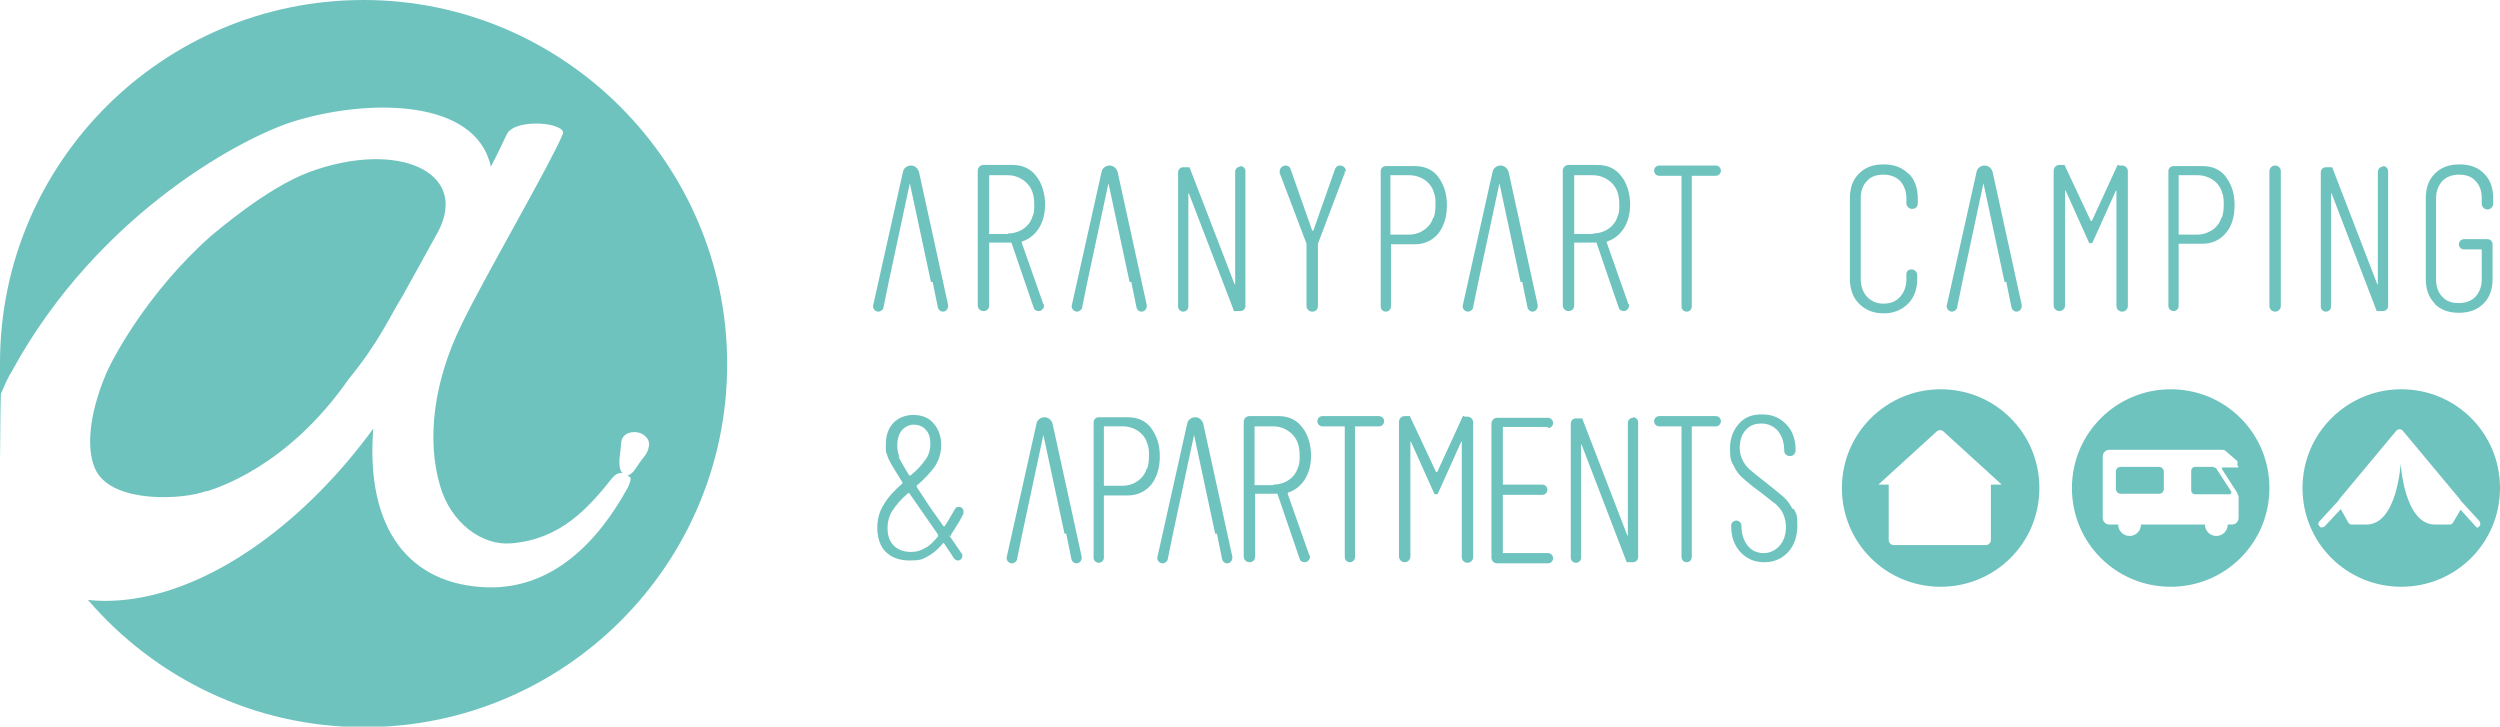 <?xml version="1.0" encoding="UTF-8"?>
<svg id="Réteg_1" data-name="Réteg 1" xmlns="http://www.w3.org/2000/svg" version="1.1" viewBox="0 0 438 127.3">
  <defs>
    <style>
      .cls-1 {
        fill: #6ec3bf;
        stroke-width: 0px;
      }
    </style>
  </defs>
  <g>
    <path class="cls-1" d="M63.7,0C28.5,0,0,28.5,0,63.6s0,3.5.2,5.3c.6-1.4,1.2-2.8,1.9-3.9,15.3-28,41.2-41.4,49.9-43.9,12.8-3.8,31.4-3.8,34,8.1,1.3-2.5,1.9-3.8,2.8-5.7,1.5-2.9,10.6-2,9.8,0-2.2,5.3-14.3,26.1-17.8,33.5-4.8,9.8-6.1,20-3.7,28.1,1.9,6.6,7.4,10.5,12.4,10.1,8.7-.7,13.5-6.1,17.8-11.5.6-.7,1.2-.9,1.8-.8-1.1-.9-.3-4-.3-5,0-1.4.9-2.2,2.4-2.2,1.4,0,2.7,1.1,2.5,2.4-.2,1.2-.6,1.6-1.3,2.5-.8,1-1.5,2.6-2.5,2.7.4.2.6.4.6.5,0,.3-.2,1-.5,1.6-5.3,9.7-13.3,17.8-24.6,17.5-13.5-.4-21.4-10-20-27.8-11.7,16-27.3,27.6-42,29.8-2.8.4-5.5.5-8,.2,11.7,13.6,29,22.3,48.4,22.3,35.1,0,63.6-28.5,63.6-63.6S98.8,0,63.7,0Z"/>
    <path class="cls-1" d="M36.2,86.1c1.7-.6,14.1-4.2,24.9-19.7,5.3-6.5,7-10.6,9.4-14.5,0,0,4-7.2,6.3-11.4,5.4-10.4-7.1-16-22.5-10.4-7.6,2.8-16.5,10.6-17.3,11.2-11.4,10.1-17.6,22.1-18.5,24.4-3.1,7.4-3.4,13.6-1.6,16.9,3.1,5.6,15.2,5,19.3,3.4Z"/>
  </g>
  <path class="cls-1" d="M426.6,53.2c-1.1-1.1-1.6-2.5-1.6-4.3v-14.2c0-1.8.5-3.2,1.6-4.3,1.1-1.1,2.5-1.6,4.3-1.6s3.2.5,4.3,1.6c1.1,1.1,1.6,2.5,1.6,4.3v1c0,.5-.4,1-1,1h0c-.5,0-1-.4-1-1v-1c0-1.3-.4-2.3-1.1-3-.7-.8-1.7-1.1-2.9-1.1s-2.2.4-2.9,1.1c-.7.8-1.1,1.8-1.1,3v14.3c0,1.3.4,2.3,1.1,3,.7.8,1.7,1.1,2.9,1.1s2.2-.4,2.9-1.1c.7-.8,1.1-1.8,1.1-3v-5.3h-3.1c-.5,0-.9-.4-.9-.9h0c0-.5.4-.9.9-.9h4.1c.5,0,.9.4.9.9v6.1c0,1.8-.5,3.2-1.6,4.3-1.1,1.1-2.5,1.6-4.3,1.6s-3.2-.5-4.3-1.6Z"/>
  <path class="cls-1" d="M420.7,68.2c-9.5,0-17.3,7.7-17.3,17.3s7.7,17.3,17.3,17.3,17.3-7.7,17.3-17.3-7.7-17.3-17.3-17.3ZM434.3,92.5c-.2,0-.3,0-.5-.2l-2.7-3-1.3,2.2c-.1.2-.3.4-.6.4h-2.6c-5.4,0-6-10.7-6-10.7,0,0-.6,10.7-6,10.7h-2.6c-.2,0-.5-.1-.6-.4l-1.3-2.3-2.8,3c-.1.1-.3.2-.5.2s-.3,0-.4-.2c-.3-.2-.3-.6,0-.9l3.4-3.7s0-.1,0-.1l10-12c.3-.4.9-.4,1.2,0l10,12c0,0,.1.2.1.2l3.3,3.6c.2.3.2.7,0,.9-.1.1-.3.2-.4.2Z"/>
  <g>
    <path class="cls-1" d="M387.8,81.8h-3.2c-.4,0-.7.3-.7.7v3.4c0,.4.3.7.7.7h6c.3,0,.4-.3.3-.5l-2.6-4c0-.1-.3-.2-.4-.2Z"/>
    <rect class="cls-1" x="370.7" y="81.8" width="8.4" height="4.7" rx=".8" ry=".8"/>
    <path class="cls-1" d="M380.3,68.2c-9.5,0-17.3,7.7-17.3,17.3s7.7,17.3,17.3,17.3,17.3-7.7,17.3-17.3-7.7-17.3-17.3-17.3ZM392.2,81.7c0,0,0,.2-.2.2h-2.6c-.1,0-.2.2-.1.3l2.7,4.2c0,.2.1.4.2.5v3.8c0,.7-.5,1.2-1.2,1.2h-.7s0,0,0,0c0,1.1-.9,2-2,2s-2-.9-2-2,0,0,0,0h-11.2s0,0,0,0c0,1.1-.9,2-2,2s-2-.9-2-2,0,0,0,0h-1.5c-.7,0-1.2-.5-1.2-1.2v-10.7c0-.7.5-1.2,1.2-1.2h19.6c.2,0,.5,0,.7.2l2.1,1.8s0,0,0,.1v.7Z"/>
  </g>
  <path class="cls-1" d="M340,68.2c-9.5,0-17.3,7.7-17.3,17.3s7.7,17.3,17.3,17.3,17.3-7.7,17.3-17.3-7.7-17.3-17.3-17.3ZM348.8,84.9v9.7c0,.5-.4.9-.9.9h-4.6s-11.5,0-11.5,0c-.5,0-.9-.4-.9-.9v-9.7h-1.8l10.2-9.3c.3-.3.9-.3,1.2,0l10.2,9.3h-1.9Z"/>
  <path class="cls-1" d="M266.4,49.4l-3.7-17.3c0,0,0-.1,0-.1s0,0,0,.1l-3.7,17.3-.9,4.4c0,.4-.5.8-.9.8h0c-.6,0-1.1-.6-.9-1.2l5.2-23.3c.1-.6.7-1.1,1.4-1.1h0c.7,0,1.2.5,1.4,1.1l5.1,23.3c.1.6-.3,1.2-.9,1.2h0c-.4,0-.8-.3-.9-.8l-.9-4.4Z"/>
  <path class="cls-1" d="M351.2,49.4l-3.7-17.3c0,0,0-.1,0-.1s0,0,0,.1l-3.7,17.3-.9,4.4c0,.4-.5.8-.9.8h0c-.6,0-1.1-.6-.9-1.2l5.2-23.3c.1-.6.7-1.1,1.4-1.1h0c.7,0,1.2.5,1.4,1.1l5.1,23.3c.1.6-.3,1.2-.9,1.2h0c-.4,0-.8-.3-.9-.8l-.9-4.4Z"/>
  <path class="cls-1" d="M371.2,29h.6c.5,0,1,.4,1,1v23.6c0,.5-.4,1-1,1h0c-.5,0-1-.4-1-1v-20.1c0,0,0-.1,0-.1s0,0-.1,0l-4,8.9c0,.2-.2.3-.4.3s-.3,0-.4-.3l-4-8.9s0,0-.1,0,0,0,0,.1v20c0,.5-.4,1-1,1h0c-.5,0-1-.4-1-1v-23.6c0-.5.4-1,1-1h.9l4.6,9.8s0,0,.1,0,0,0,.1,0l4.5-9.8h.3Z"/>
  <path class="cls-1" d="M397.6,53.6v-23.6c0-.5.4-1,1-1h0c.5,0,1,.4,1,1v23.6c0,.5-.4,1-1,1h0c-.5,0-1-.4-1-1Z"/>
  <path class="cls-1" d="M417.5,29.1h0c.5,0,.9.4.9.9v23.6c0,.5-.4.9-.9.9h-1.1c0,0-7.9-20.6-7.9-20.6,0,0,0-.1-.1,0,0,0,0,0,0,.1v19.7c0,.5-.4.9-.9.9h0c-.5,0-.9-.4-.9-.9v-23.5c0-.5.4-.9.9-.9h1.1l7.9,20.5c0,0,0,.1.1,0,0,0,0,0,0-.1v-19.6c0-.5.4-.9.9-.9Z"/>
  <path class="cls-1" d="M217.3,29.1h0c.5,0,.9.4.9.9v23.6c0,.5-.4.9-.9.9h-1.1c0,0-7.9-20.6-7.9-20.6,0,0,0-.1-.1,0,0,0,0,0,0,.1v19.7c0,.5-.4.9-.9.9h0c-.5,0-.9-.4-.9-.9v-23.5c0-.5.4-.9.9-.9h1.1l7.9,20.5c0,0,0,.1.1,0,0,0,0,0,0-.1v-19.6c0-.5.4-.9.9-.9Z"/>
  <path class="cls-1" d="M389.9,30.9c1,1.3,1.6,2.9,1.6,5s-.5,3.7-1.5,4.9c-1,1.2-2.4,1.9-4.1,1.9h-4.2v10.9c0,.5-.4.9-.9.9h0c-.5,0-.9-.4-.9-.9v-23.6c0-.5.4-.9.9-.9h5.1c1.7,0,3.1.6,4.1,1.9ZM389.3,38.1c.2-.6.3-1.4.3-2.2s0-1.5-.3-2.2c-.5-1.8-2.3-3-4.3-3h-3.3v10.4h3.3c1.9,0,3.7-1.2,4.2-3Z"/>
  <path class="cls-1" d="M251.9,30.9c1,1.3,1.6,2.9,1.6,5s-.5,3.7-1.5,5c-1,1.2-2.4,1.9-4.1,1.9h-4.2v10.9c0,.5-.4.9-.9.9h0c-.5,0-.9-.4-.9-.9v-23.7c0-.5.4-.9.9-.9h5.1c1.7,0,3.1.6,4.1,1.9ZM251.2,38.1c.2-.6.3-1.4.3-2.2s0-1.5-.3-2.2c-.5-1.8-2.3-3-4.3-3h-3.3v10.4h3.3c1.9,0,3.7-1.2,4.2-3Z"/>
  <path class="cls-1" d="M334.3,30.4c-1.1-1.1-2.5-1.6-4.3-1.6s-3.2.5-4.3,1.6-1.6,2.5-1.6,4.4v14c0,1.8.5,3.3,1.6,4.4,1.1,1.1,2.5,1.7,4.3,1.7s3.2-.6,4.3-1.7c1.1-1.1,1.6-2.6,1.6-4.4v-.6s0,0,0,0c0,0,0,0,0,0,0-.5-.4-1-1-1s-.9.4-.9.8c0,0,0,0,0,.1,0,0,0,0,0,0s0,0,0,0c0,0,0,0,0,0v.8c0,1.3-.4,2.3-1.1,3.1-.7.8-1.7,1.2-2.9,1.2s-2.1-.4-2.9-1.2c-.7-.8-1.1-1.8-1.1-3.1v-14.2c0-1.3.4-2.3,1.1-3,.7-.8,1.7-1.1,2.9-1.1s2.2.4,2.9,1.1c.7.8,1.1,1.8,1.1,3v.9h0s0,0,0,0c0,.5.4,1,1,1s1-.4,1-1,0,0,0,0h0v-.8c0-1.8-.5-3.3-1.6-4.4Z"/>
  <path class="cls-1" d="M300.5,30.8h-4.1v22.9c0,.5-.4.9-.9.9h0c-.5,0-.9-.4-.9-.9v-22.9h-3.9c-.5,0-.9-.4-.9-.9h0c0-.5.4-.9.9-.9h9.9c.5,0,.9.4.9.9h0c0,.5-.4.9-.9.9Z"/>
  <path class="cls-1" d="M285.3,53.3l-3.8-10.8c0,0,0-.2.1-.2,1.2-.4,2.2-1.2,2.9-2.3.7-1.1,1.1-2.5,1.1-4.2s-.5-3.7-1.6-5c-1-1.3-2.4-1.9-4.1-1.9h-5.1c-.5,0-1,.4-1,1v23.6c0,.5.4,1,1,1s1-.4,1-1v-11h3.9l3.9,11.4s0,0,0,0c.1.4.5.6.9.6s.9-.4.9-.9,0-.2,0-.3c0,0,0,0,0,0ZM279.1,41h-3.3v-10.3h3.3c1.9,0,3.7,1.2,4.3,3,.2.6.3,1.3.3,2.1s0,1.5-.3,2.1c-.5,1.8-2.3,3-4.3,3Z"/>
  <path class="cls-1" d="M182.8,53.3l-3.8-10.8c0,0,0-.2.1-.2,1.2-.4,2.2-1.2,2.9-2.3.7-1.1,1.1-2.5,1.1-4.2s-.5-3.7-1.6-5c-1-1.3-2.4-1.9-4.1-1.9h-5.1c-.5,0-1,.4-1,1v23.6c0,.5.4,1,1,1s1-.4,1-1v-11h3.9l3.9,11.4s0,0,0,0c.1.4.5.6.9.6s.9-.4.9-.9,0-.2,0-.3c0,0,0,0,0,0ZM176.6,41h-3.3v-10.3h3.3c1.9,0,3.7,1.2,4.3,3,.2.6.3,1.3.3,2.1s0,1.5-.3,2.1c-.5,1.8-2.3,3-4.3,3Z"/>
  <path class="cls-1" d="M163.1,49.4l-3.7-17.3c0,0,0-.1,0-.1s0,0,0,.1l-3.7,17.3-.9,4.4c0,.4-.5.8-.9.8h0c-.6,0-1.1-.6-.9-1.2l5.2-23.3c.1-.6.7-1.1,1.4-1.1h0c.7,0,1.2.5,1.4,1.1l5.1,23.3c.1.6-.3,1.2-.9,1.2h0c-.4,0-.8-.3-.9-.8l-.9-4.4Z"/>
  <path class="cls-1" d="M197.9,49.4l-3.7-17.3c0,0,0-.1,0-.1s0,0,0,.1l-3.7,17.3-.9,4.4c0,.4-.5.8-.9.8h0c-.6,0-1.1-.6-.9-1.2l5.2-23.3c.1-.6.7-1.1,1.4-1.1h0c.7,0,1.2.5,1.4,1.1l5.1,23.3c.1.6-.3,1.2-.9,1.2h0c-.4,0-.8-.3-.9-.8l-.9-4.4Z"/>
  <path class="cls-1" d="M235.8,30c0-.5-.4-1-1-1s-.7.3-.9.6c0,0-3.8,10.8-3.8,10.8,0,0,0,0-.1,0s0,0-.1,0c0,0-3.8-10.8-3.8-10.8-.1-.4-.5-.6-.9-.6s-1,.4-1,1,0,.2,0,.3c0,0,4.7,12.4,4.7,12.4,0,0,0,0,0,.2v10.7c0,.5.4,1,1,1s1-.4,1-1v-10.7c0,0,0-.2,0-.2,0,0,4.7-12.4,4.7-12.4,0,0,0-.2,0-.3Z"/>
  <g>
    <path class="cls-1" d="M256.5,73h.6c.5,0,1,.4,1,1v23.6c0,.5-.4,1-1,1h0c-.5,0-1-.4-1-1v-20.1c0,0,0-.1,0-.1s0,0-.1,0l-4,8.9c0,.2-.2.3-.4.3s-.3,0-.4-.3l-4-8.9s0,0-.1,0,0,0,0,.1v20c0,.5-.4,1-1,1h0c-.5,0-1-.4-1-1v-23.6c0-.5.4-1,1-1h.9l4.6,9.8s0,0,.1,0,0,0,.1,0l4.5-9.8h.3Z"/>
    <path class="cls-1" d="M300.5,74.7h-4.1v22.9c0,.5-.4.9-.9.9h0c-.5,0-.9-.4-.9-.9v-22.9h-3.9c-.5,0-.9-.4-.9-.9h0c0-.5.4-.9.9-.9h9.9c.5,0,.9.4.9.9h0c0,.5-.4.9-.9.9Z"/>
    <path class="cls-1" d="M241.5,74.7h-4.1v22.9c0,.5-.4.9-.9.9h0c-.5,0-.9-.4-.9-.9v-22.9h-3.9c-.5,0-.9-.4-.9-.9h0c0-.5.4-.9.9-.9h9.9c.5,0,.9.4.9.9h0c0,.5-.4.9-.9.9Z"/>
    <path class="cls-1" d="M286.1,73.1h0c.5,0,.9.4.9.9v23.6c0,.5-.4.9-.9.9h-1.1c0,0-7.9-20.6-7.9-20.6,0,0,0-.1-.1,0,0,0,0,0,0,.1v19.7c0,.5-.4.9-.9.9h0c-.5,0-.9-.4-.9-.9v-23.5c0-.5.4-.9.9-.9h1.1l7.9,20.5c0,0,0,.1.1,0,0,0,0,0,0-.1v-19.6c0-.5.4-.9.9-.9Z"/>
    <path class="cls-1" d="M201.6,74.9c1,1.3,1.6,2.9,1.6,5s-.5,3.7-1.5,5c-1,1.2-2.4,1.9-4.1,1.9h-4.2v10.9c0,.5-.4.9-.9.9h0c-.5,0-.9-.4-.9-.9v-23.7c0-.5.4-.9.9-.9h5.1c1.7,0,3.1.6,4.1,1.9ZM201,82.1c.2-.6.3-1.4.3-2.2s0-1.5-.3-2.2c-.5-1.8-2.3-3-4.3-3h-3.3v10.4h3.3c1.9,0,3.7-1.2,4.2-3Z"/>
    <path class="cls-1" d="M229.4,97.3l-3.8-10.8c0,0,0-.2.1-.2,1.2-.4,2.2-1.2,2.9-2.3.7-1.1,1.1-2.5,1.1-4.2s-.5-3.7-1.6-5c-1-1.3-2.4-1.9-4.1-1.9h-5.1c-.5,0-1,.4-1,1v23.6c0,.5.4,1,1,1s1-.4,1-1v-11h3.9l3.9,11.4s0,0,0,0c.1.4.5.6.9.6s.9-.4.9-.9,0-.2,0-.3c0,0,0,0,0,0ZM223.1,85h-3.3v-10.3h3.3c1.9,0,3.7,1.2,4.3,3,.2.6.3,1.3.3,2.1s0,1.5-.3,2.1c-.5,1.8-2.3,3-4.3,3Z"/>
    <path class="cls-1" d="M186.5,93.5l-3.7-17.3c0,0,0-.1,0-.1s0,0,0,.1l-3.7,17.3-.9,4.4c0,.4-.5.8-.9.8h0c-.6,0-1.1-.6-.9-1.2l5.2-23.3c.1-.6.7-1.1,1.4-1.1h0c.7,0,1.2.5,1.4,1.1l5.1,23.3c.1.6-.3,1.2-.9,1.2h0c-.4,0-.8-.3-.9-.8l-.9-4.4Z"/>
    <path class="cls-1" d="M212.9,93.5l-3.7-17.3c0,0,0-.1,0-.1s0,0,0,.1l-3.7,17.3-.9,4.4c0,.4-.5.8-.9.8h0c-.6,0-1.1-.6-.9-1.2l5.2-23.3c.1-.6.7-1.1,1.4-1.1h0c.7,0,1.2.5,1.4,1.1l5.1,23.3c.1.6-.3,1.2-.9,1.2h0c-.4,0-.8-.3-.9-.8l-.9-4.4Z"/>
    <path class="cls-1" d="M314,89.1c-.4-.8-.9-1.5-1.6-2.1s-1.8-1.5-3.2-2.6c-1.2-.9-2-1.6-2.6-2.1-.6-.5-1-1.1-1.3-1.7-.3-.6-.5-1.3-.5-2.1,0-1.4.4-2.5,1.1-3.2.7-.8,1.6-1.1,2.7-1.1s2.1.4,2.9,1.3c.7.9,1.1,2,1.1,3.5h0c0,.5.4.9,1,.9s.9-.4,1-.9h0s0,0,0,0,0,0,0,0c0,0,0,0,0,0,0-1.9-.5-3.5-1.6-4.6-1.1-1.2-2.5-1.8-4.3-1.8s-3,.5-4,1.6c-1,1.1-1.6,2.5-1.6,4.4s.2,2.2.7,3.1c.4.9,1,1.6,1.7,2.2.7.6,1.6,1.4,2.9,2.3,1.2.9,2.1,1.7,2.7,2.1.5.5,1,1,1.3,1.7s.5,1.4.5,2.3c0,1.4-.4,2.5-1.1,3.3s-1.7,1.3-2.8,1.3-2.1-.4-2.8-1.3c-.7-.9-1.1-2-1.1-3.5h0c0-.5-.4-.9-.9-.9s-.9.4-.9.9,0,0,0,0h0c0,1.9.5,3.4,1.6,4.6s2.5,1.8,4.2,1.8,3.1-.6,4.2-1.8,1.6-2.8,1.6-4.7-.2-2-.6-2.8Z"/>
    <path class="cls-1" d="M271.2,74.8h-7.9v10.1h6.9c.5,0,.9.4.9.9h0c0,.5-.4.9-.9.9h-6.9v10.2h7.9c.5,0,.9.4.9.9h0c0,.5-.4.9-.9.9h-8.9c-.5,0-1-.4-1-1v-23.5c0-.5.4-1,1-1h8.9c.5,0,.9.4.9.9h0c0,.5-.4.9-.9.9Z"/>
  </g>
  <path class="cls-1" d="M166.6,93.9c0,0,0-.1,0-.2.7-1.1,1.5-2.3,2.2-3.7,0,0,0,0,0,0,0-.1,0-.2,0-.4,0-.5-.4-.8-.8-.8s-.6.2-.7.4c0,0-1.5,2.6-1.8,3,0,0,0,0-.1,0s0,0-.1,0l-2.4-3.4-2.3-3.5c0,0,0-.2,0-.2,1.4-1.2,2.4-2.3,3.2-3.4.7-1.1,1.1-2.3,1.1-3.8s-.5-2.8-1.4-3.8c-.9-1-2.1-1.4-3.5-1.4s-2.6.5-3.5,1.4c-.9,1-1.3,2.2-1.3,3.8s0,1.2.2,1.7c.1.5.4,1.1.8,1.8.4.7,1.1,1.8,1.9,3.1,0,0,0,.2,0,.2-1.4,1.2-2.5,2.4-3.2,3.6-.8,1.2-1.2,2.6-1.2,4.2s.5,3.3,1.5,4.2c1,1,2.4,1.5,4.2,1.5s2.2-.2,3.1-.7c.9-.5,1.8-1.2,2.7-2.3,0-.1.1-.1.2,0l1.2,1.8s.6.9.6.9c.2.2.4.3.6.3.5,0,.8-.4.8-.8s0-.3-.1-.4l-2.2-3.2ZM157.6,80.1c-.3-.7-.4-1.4-.4-2.1,0-1.1.3-2,.8-2.6.5-.6,1.3-1,2.1-1s1.6.3,2.1.9c.6.6.8,1.5.8,2.5s-.3,2-.9,2.8c-.6.8-1.4,1.8-2.6,2.7,0,0-.1,0-.2,0-1-1.6-1.6-2.7-1.9-3.3ZM164.4,93.9c-.8,1-1.5,1.7-2.3,2.1-.8.5-1.6.7-2.5.7-1.3,0-2.3-.4-3-1.1-.7-.7-1.1-1.7-1.1-3s.3-2.3.9-3.2c.6-.9,1.5-2,2.7-3,0,0,.2,0,.2,0l3.2,4.6.9,1.3.9,1.3c0,0,0,.1,0,.2Z"/>
</svg>